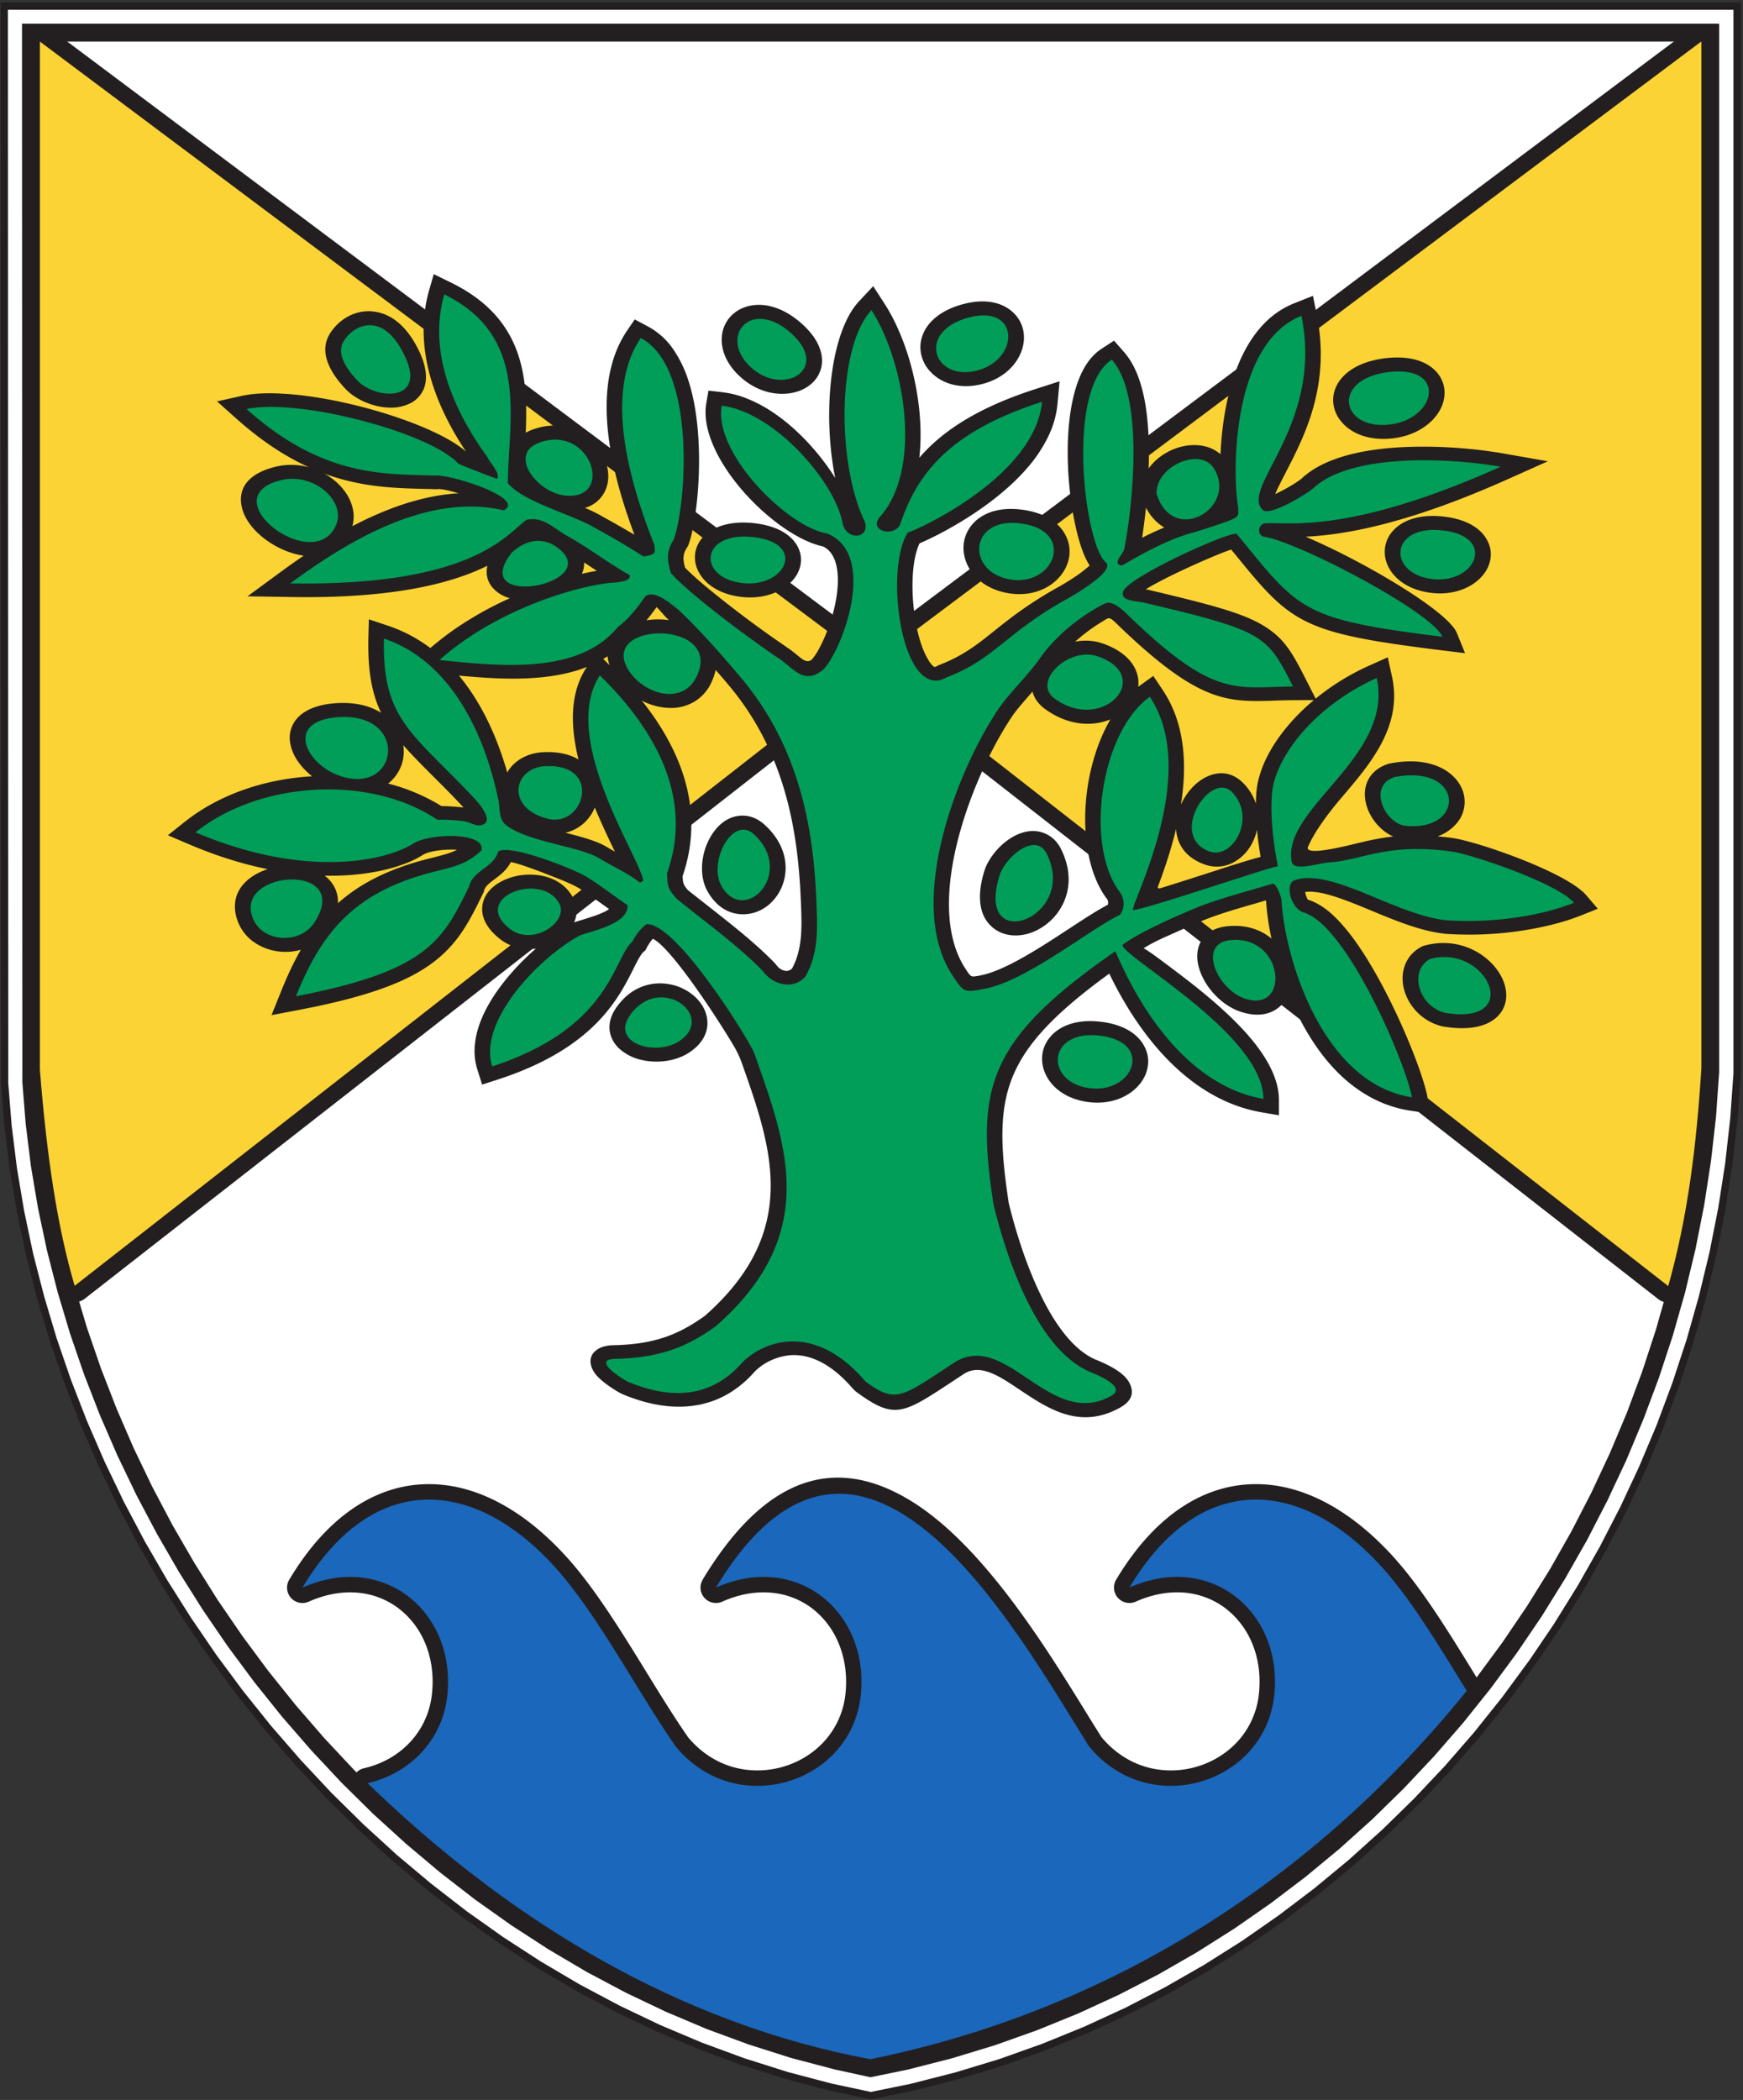 <svg xmlns="http://www.w3.org/2000/svg" width="578.35" height="696.775" viewBox="0 0 153.022 184.355"><rect x="0" y="0" width="153.022" height="184.355" fill="#333333" stroke="none"/><defs><clipPath id="a" clipPathUnits="userSpaceOnUse"><path d="M0 283.46h283.46V0H0Z"/></clipPath></defs><g clip-path="url(#a)" transform="matrix(1.545 0 0 -1.545 -142.996 358.98)"><path style="fill:#fff;fill-opacity:1;fill-rule:evenodd;stroke:none" d="m0 0-.179-2.568-.294-2.576-.392-2.555-.503-2.53-.604-2.503-.703-2.477-.802-2.441-.897-2.406-.992-2.367-1.085-2.321-1.176-2.277-1.264-2.224-1.35-2.175-1.433-2.115-1.515-2.059-1.597-1.99-1.673-1.924-1.749-1.858-1.821-1.784-1.896-1.704-1.966-1.625-2.032-1.545-2.096-1.456-2.162-1.365-2.219-1.272-2.283-1.179-2.338-1.079-2.396-.976-2.444-.868-2.499-.759-2.546-.65-2.321-.476-2.281.489-2.512.665-2.469.781-2.42.891-2.37 1.001-2.32 1.105-2.263 1.207-2.21 1.299-2.15 1.395-2.091 1.482-2.028 1.57-1.962 1.653-1.895 1.725-1.826 1.803-1.756 1.873-1.679 1.936-1.603 2-1.526 2.058-1.443 2.109-1.362 2.16-1.275 2.206-1.188 2.248-1.1 2.286-1.006 2.319-.912 2.35-.814 2.375-.72 2.397-.617 2.414-.516 2.428-.408 2.436L-98.252-3l-.195 2.418-.021 61.217H0Z" transform="translate(191.263 171.37)"/><path style="fill:#231f20;fill-opacity:1;fill-rule:nonzero;stroke:none" d="m0 0-.182-2.568-.003-.008-.289-2.575-.003-.011-.396-2.552v-.008l-.5-2.531-.002-.009-.605-2.505v-.006l-.704-2.477-.002-.008-.802-2.442-.004-.008-.9-2.406-.002-.008-.991-2.364-.005-.009-1.083-2.323-.006-.005-1.172-2.277-.006-.009-1.263-2.226-.004-.005-1.349-2.173-.005-.009-1.434-2.115-.004-.006-1.516-2.056-.006-.008-1.594-1.993-.007-.004-1.672-1.927-.008-.007-1.749-1.856-.005-.005-1.826-1.782-.004-.006-1.895-1.707-.004-.006-1.967-1.626-.008-.002-2.029-1.547-.007-.004-2.095-1.455-.011-.004-2.16-1.368-.007-.005-2.222-1.274-.008-.004-2.281-1.175-.007-.006-2.34-1.075-.009-.007-2.393-.973-.008-.004-2.449-.873h-.007l-2.5-.761-.01-.004-2.548-.645-.009-.004-2.32-.475-.043-.008-.04.008-2.282.488-.009.004-2.512.666h-.01l-2.467.781-.011.002-2.42.894-.007.002-2.369 1.001-.011.002-2.32 1.104-.006.007-2.266 1.205-.009.004-2.205 1.301-.011.005-2.149 1.393-.009.009-2.089 1.48-.009.006-2.027 1.568-.006.004-1.962 1.655-.007.003-1.895 1.729-.008.006-1.823 1.8-.008.006-1.752 1.872-.005.007-1.682 1.935-.006.009-1.602 2-.005.005-1.523 2.056-.006.006-1.446 2.112-.002.006-1.361 2.161-.006.005-1.275 2.208-.005.007-1.186 2.248-.005.008-1.097 2.286-.005.007-1.006 2.319-.003.008-.911 2.349-.004.008-.818 2.373-.002.01-.715 2.394-.004.008-.619 2.417v.007l-.515 2.428v.008l-.413 2.438-.002.008-.301 2.443v.008l-.194 2.418v.017l-.02 61.217v.208H0V.015Zm-.599-2.535.181 2.55v60.426h-98.051l.02-60.992.193-2.411.303-2.44.408-2.421.51-2.418.621-2.413.71-2.381.816-2.374.911-2.342 1.002-2.309 1.092-2.276 1.186-2.243 1.275-2.204 1.355-2.146 1.442-2.111 1.516-2.046 1.601-1.995 1.674-1.929 1.749-1.868 1.816-1.79 1.894-1.733 1.953-1.637 2.021-1.567 2.087-1.479 2.144-1.39 2.194-1.293 2.262-1.203 2.314-1.104 2.354-.993 2.41-.889 2.467-.781 2.498-.659 2.237-.478 2.265.463 2.546.65 2.484.754 2.439.868 2.39.973 2.329 1.071 2.267 1.173 2.22 1.271 2.146 1.356 2.097 1.46 2.018 1.531 1.962 1.623 1.891 1.703 1.812 1.771 1.748 1.852 1.666 1.916 1.59 1.989 1.51 2.055.003-.004 1.425 2.104 1.349 2.174 1.256 2.212 1.173 2.276 1.078 2.307.994 2.366.891 2.388.803 2.441.7 2.469.6 2.489.5 2.53.394 2.537z" transform="translate(191.473 171.354)"/><path style="fill:#231f20;fill-opacity:1;fill-rule:evenodd;stroke:none" d="m0 0-.288-2.53-.388-2.514-.492-2.489-.592-2.464-.693-2.437-.79-2.402-.885-2.368-.974-2.329-1.071-2.285-1.154-2.241-1.245-2.191-1.329-2.14-1.412-2.082-1.491-2.021-1.571-1.964-1.646-1.893-1.721-1.828-1.791-1.753-1.865-1.677-1.93-1.597-1.999-1.517-2.062-1.432-2.123-1.343-2.182-1.253-2.243-1.155-2.296-1.057-2.35-.957-2.405-.855-2.453-.746-2.501-.638-2.109-.432-2.03.443-2.466.649-2.421.769-2.377.875-2.327.983-2.278 1.085-2.225 1.182-2.172 1.282-2.113 1.369-2.058 1.459-1.993 1.546-1.931 1.625-1.867 1.699-1.797 1.773-1.726 1.844-1.656 1.907-1.579 1.969-1.501 2.024-1.424 2.081-1.34 2.128-1.255 2.173-1.171 2.213-1.082 2.251-.991 2.283-.899 2.312-.803 2.337-.705 2.357-.608 2.375-.505 2.385-.404 2.395-.297 2.398-.188 2.356-.021 60.161H.176V2.512Z" transform="translate(190.066 168.905)"/><path style="fill:#fff;fill-opacity:1;fill-rule:evenodd;stroke:none" d="m0 0-.383-2.471-.482-2.448-.586-2.426-.682-2.395-.775-2.364-.867-2.33-.964-2.292-1.053-2.249-1.137-2.206-1.22-2.153-1.31-2.106-1.389-2.048-1.469-1.993-1.545-1.927-1.62-1.864-1.691-1.799-1.765-1.723-1.832-1.648-1.898-1.572-1.963-1.491-2.028-1.408-2.083-1.319-2.149-1.227-2.199-1.139-2.255-1.04-2.309-.938-2.361-.84-2.406-.731-2.458-.625-1.857-.38-1.817.384-2.418.642-2.376.751-2.333.861-2.283.963-2.238 1.066-2.187 1.164-2.131 1.259-2.081 1.344-2.019 1.436-1.962 1.52-1.901 1.595-1.836 1.674-1.768 1.745-1.7 1.815-1.63 1.881-1.555 1.937-1.477 1.993-1.403 2.048-1.318 2.095-1.241 2.142-1.15 2.179-1.066 2.216-.973 2.247-.884 2.276-.79 2.295-.693 2.319-.597 2.335-.498 2.345-.396 2.348-.293 2.356-.182 2.295-.021 59.104H.455V4.946L.281 2.49Z" transform="translate(188.774 166.51)"/><path style="fill:#231f20;fill-opacity:1;fill-rule:nonzero;stroke:none" d="M0 0c-.51 1.73-.915 3.619-1.242 5.7-.328 2.079-.574 4.318-.77 6.754l-.002.073v58.435c0 .519.418.935.934.935.239 0 .46-.088.625-.238l46.596-34.885 46.631 34.943a.93.93 0 0 0 1.301-.189.909.909 0 0 0 .188-.557h.001V12.619l-.001-.059h.001c-.143-2.22-.335-4.353-.639-6.431a47.108 47.108 0 0 0-1.279-6.134.93.93 0 0 0-1.515-.448L46.143 34.43 1.468-.472A.933.933 0 0 0 0 0" transform="translate(95.901 159.025)"/><path style="fill:#fcd334;fill-opacity:1;fill-rule:evenodd;stroke:none" d="M0 0c-1 3.398-1.585 7.394-1.975 12.266V70.7l47.223-35.348 47.188 35.357V12.357c-.277-4.39-.773-8.438-1.883-12.373L45.248 35.352 0 0" transform="translate(96.796 159.287)"/><path style="fill:#231f20;fill-opacity:1;fill-rule:nonzero;stroke:none" d="M0 0c-1.55.29-3.078.655-4.585 1.092a49.478 49.478 0 0 0-4.42 1.513c-7.411 2.931-14.097 7.582-20.012 13.308a.88.88 0 0 0-.017 1.243.865.865 0 0 0 .453.244 5.415 5.415 0 0 1 1.542.625c1.215.74 2.121 1.993 2.291 3.603.117 1.101-.049 2.114-.433 2.978a4.766 4.766 0 0 1-1.491 1.892 4.465 4.465 0 0 1-2.218.863c-.881.094-1.851-.055-2.86-.503a.875.875 0 0 0-1.107 1.25c.792 1.328 1.664 2.403 2.592 3.236 1.494 1.341 3.127 2.05 4.811 2.174 1.678.122 3.381-.332 5.032-1.323 1.158-.692 2.291-1.647 3.368-2.848l.003-.002.004-.008v.003-.003l.02-.017c1.57-1.76 3.056-4.174 4.481-6.491.804-1.305 1.588-2.577 2.336-3.65l.011-.021c.953-1.141 2.172-1.732 3.402-1.86a5.194 5.194 0 0 1 2.026.188 5.16 5.16 0 0 1 1.782.934 4.735 4.735 0 0 1 1.738 3.208c.115 1.101-.053 2.118-.438 2.978A4.78 4.78 0 0 1-3.177 26.5a4.471 4.471 0 0 1-2.221.861c-.881.094-1.851-.053-2.858-.503a.878.878 0 0 0-1.157.445.867.867 0 0 0 .051.807l-.003.003c3.896 6.447 7.989 6.795 11.764 4.514 4.124-2.492 7.705-8.301 10.136-12.245.198-.322.383-.62.754-1.212.953-1.149 2.178-1.744 3.409-1.872a5.182 5.182 0 0 1 2.024.188 5.143 5.143 0 0 1 1.781.932 4.713 4.713 0 0 1 1.739 3.21c.117 1.101-.05 2.118-.433 2.978a4.815 4.815 0 0 1-1.492 1.894c-.63.47-1.386.775-2.217.864-.88.091-1.854-.056-2.861-.506a.878.878 0 0 0-1.11 1.25c.796 1.33 1.668 2.405 2.595 3.236 1.496 1.341 3.126 2.05 4.813 2.174 1.672.125 3.378-.332 5.031-1.323 1.156-.692 2.289-1.647 3.375-2.855l.004-.008.022-.023c1.571-1.76 3.051-4.164 4.473-6.48.016-.02.027-.042.036-.059l.319-.515a.883.883 0 0 0-.066-1.016l.001-.002a63.83 63.83 0 0 0-3.832-4.328 61.256 61.256 0 0 0-4.174-3.939C19.284 6.572 10.397 2.047.338.002A.874.874 0 0 0 0 0" transform="translate(141.848 114.48)"/><path style="fill:#1a67bb;fill-opacity:1;fill-rule:evenodd;stroke:none" d="M0 0c-10.907 2.038-20.464 7.838-28.568 15.683 2.293.52 4.251 2.346 4.531 4.992.502 4.714-3.603 8.183-8.232 6.123 3.933 6.574 9.67 6.375 14.403 1.105 2.38-2.655 4.663-7.054 6.772-10.085v-.008c3.434-4.234 10.017-2.161 10.55 2.867.5 4.712-3.603 8.183-8.231 6.121 8.216 13.599 17.011-2.329 21.173-8.98v-.005c3.433-4.237 10.021-2.164 10.553 2.864.502 4.712-3.603 8.183-8.231 6.121 3.931 6.576 9.669 6.378 14.402 1.105 1.646-1.834 3.244-4.5 4.767-6.972C25.296 10.309 13.764 2.799 0 0" transform="translate(142.01 115.34)"/><path style="fill:#231f20;fill-opacity:1;fill-rule:nonzero;stroke:none" d="M0 0c.098-.675-.184-1.391-1.045-1.945-.779-.503-1.843-.605-2.702-.399a2.82 2.82 0 0 0-1.081.503c-.353.269-.597.617-.686 1.03-.094.437 0 .923.353 1.434.845 1.216 2.037 1.521 3.055 1.323a2.886 2.886 0 0 0 1.389-.681C-.33.919-.069.477 0 0m-24.197 1.575c.338.841.698 1.618 1.111 2.335a3.263 3.263 0 0 0-1.478-.061 3.082 3.082 0 0 0-1.098.439 2.537 2.537 0 0 0-1.139 1.725c-.182 1.087.461 1.866 1.383 2.303.143.068.292.125.446.175-1.363.277-2.85.725-4.428 1.398l-1.24.528.945.754.005.005h.005c.558.445 1.166.836 1.808 1.164.641.33 1.324.604 2.031.823 1.093.338 2.241.54 3.4.606a3.915 3.915 0 0 0-.833.889c-.234.351-.385.727-.421 1.098h-.004a1.64 1.64 0 0 0 .293 1.161c.389.541 1.139.934 2.367 1.008 1.071.063 1.903-.16 2.519-.547-.525 1.091-.768 2.389-.722 4.294l.028 1.016 1.11-.371.011-.005h.005a8.52 8.52 0 0 0 2.367-1.255c.499.428 1.012.823 1.532 1.173a19.826 19.826 0 0 0 2.986 1.657 2.083 2.083 0 0 0-.712.347c-.462.362-.706.856-.567 1.496-1.969-.972-5.266-1.872-11.148-1.775l-2.479.041 1.831 1.346c.419.307.872.63 1.359.962-.332.047-.67.139-.998.27a5.082 5.082 0 0 0-1.57.98c-.465.435-.81.946-.937 1.466-.244.996.216 1.926 1.918 2.341.65.158 1.3.127 1.892-.035-1.296.587-2.677 1.466-4.153 2.787l-1.075.959 1.4.313h.007c.483.106 1.055.153 1.687.148a17.563 17.563 0 0 0 1.959-.148c3.355-.431 7.559-1.816 9.096-3.167a17.186 17.186 0 0 0-1.088 1.856c-1.165 2.316-1.714 4.836-1.008 7.319l.262.908.975-.477c4.129-2.017 4.39-5.359 4.252-8.532.114.066.244.127.387.177 1.51.548 2.75.054 3.515-.771.37-.399.619-.877.726-1.346.114-.501.071-1.006-.15-1.431a1.81 1.81 0 0 0-1.113-.901 8.516 8.516 0 0 0 1.016-.503 69.698 69.698 0 0 0 1.794-1.023c-.546 1.457-1.13 3.288-1.411 5.148-.347 2.303-.224 4.658 1.003 6.464l.426.623.757-.404a4.075 4.075 0 0 0 1.454-1.326 6.82 6.82 0 0 0 .847-1.77c1.018-3.162.541-7.852-.01-9.322l-.077-.145a1.065 1.065 0 0 1-.201-.617c0-.16.041-.341.092-.524a8.61 8.61 0 0 1 .453-.434c.23-.213.506-.452.81-.704a62.703 62.703 0 0 1 4.513-3.378v-.002c.238-.158.448-.328.648-.493.272-.221.495-.403.749-.231.244.241.567.812.859 1.544.327.815.591 1.793.64 2.702.042.804-.08 1.525-.486 1.951a1.183 1.183 0 0 1-.36.257c-1.341.281-3.115 1.531-4.473 3.068-1.397 1.578-2.411 3.502-2.151 5.06l.002.005.005.033.12.684.794-.09.003-.003h.008a5.472 5.472 0 0 0 1.524-.416c.48-.202.953-.464 1.405-.775 1.358-.926 2.607-2.308 3.466-3.68-.06.3-.114.607-.157.917-.492 3.444-.011 7.51 1.525 9.138l.791.844.667-1.029v-.002.002l-.003.006.003-.008c.286-.445.553-.953.79-1.503.241-.549.452-1.136.627-1.748.5-1.735.736-3.69.537-5.464.225.259.47.511.736.759 1.335 1.236 3.195 2.282 5.879 3.146l1.354.436-.118-1.293v-.004.001a5.445 5.445 0 0 0-.554-1.899 8.087 8.087 0 0 0-1.099-1.654c-1.928-2.282-5.069-3.891-6.184-4.358-.491-1.024-.514-3.043-.168-4.743.136-.673.332-1.278.58-1.732.172-.315.329-.518.447-.551.016-.005.068.016.157.064l.054.032.051.018c1.365.529 2.154 1.161 3.107 1.923.902.721 1.938 1.549 3.695 2.527.344.194.997.585 1.472.971.103.084.196.162.271.238-.014.021-.026.044-.043.064-.582.899-1.093 3.213-1.189 5.57-.097 2.382.225 4.88 1.313 6.147.182.211.386.393.618.543l.686.444.561-.639.003-.002c.361-.412.635-.922.843-1.499a9.06 9.06 0 0 0 .417-1.78c.152-1.055.179-2.221.143-3.338.088.124.186.238.293.347.35.359.806.636 1.275.802.519.179 1.072.23 1.581.118a2.16 2.16 0 0 0 .933-.457c.135 3.106 1.05 7.325 4.187 8.573l1.067.423.213-1.058c.806-3.991-.686-6.886-1.697-8.858-.294-.569-.534-1.036-.661-1.346.638.287 1.359.749 1.507.887l.005.002v.003h-.001c.357.333.789.61 1.276.84.466.219.988.395 1.538.534 2.713.673 6.342.439 8.589.048l2.58-.452-2.243-1.003c-5.858-2.626-9.415-3.182-11.519-3.282.201-.087.405-.176.615-.272 3.132-1.413 7.491-4.006 7.977-5.204l.463-1.144-1.347.166c-8.103 1-8.539 1.537-11.895 5.669.084-.107.216-.269-.051.055a15.519 15.519 0 0 1-.724-.275c-1.336-.547-3.264-1.441-4.123-1.987.066-.013.131-.025.198-.04 3.461-.819 5.238-1.291 6.409-1.976 1.293-.758 1.739-1.624 2.558-3.239l.486-.955a13.523 13.523 0 0 0 3.023 1.866l1.076.483.238-1.09c.615-2.807-1.203-4.938-2.845-6.86-.865-1.014-1.568-1.999-1.925-2.815-.251-.577 2.26.069 2.714.178.631.15 1.306.313 2.125.402-.5.225-.922.622-1.208 1.082-.21.338-.349.716-.389 1.085-.045.393.017.784.217 1.127.222.379.593.684 1.151.849l.042.01.05.009c1.755.326 2.974-.121 3.629-.82.361-.383.549-.837.568-1.295a1.876 1.876 0 0 0-.412-1.249 2.538 2.538 0 0 0-1.123-.789c.281-.024.577-.055.888-.098l-.001-.002c.191-.028.458-.084.779-.171.302-.079.651-.18 1.022-.297 1.995-.632 4.924-1.811 5.752-2.772l.663-.772-.942-.378h-.005a13.6 13.6 0 0 0-.833-.297 18.697 18.697 0 0 0-.928-.257 19.814 19.814 0 0 0-5.817-.502l-.016.002h-.007l-.002-.002c-1.399.117-2.881.729-4.318 1.326-1.467.607-2.883 1.19-3.761 1.056a.909.909 0 0 1 .044-.183c.046-.134.098-.249.121-.256l.015-.003h.004c.492-.157.974-.472 1.435-.907.403-.381.811-.866 1.213-1.422 1.944-2.701 3.794-7.239 4.104-8.817l.201-1.011-1.155.176h-.009a6.894 6.894 0 0 0-2.268.769 8.18 8.18 0 0 0-1.836 1.385c-1.226 1.22-2.16 2.831-2.818 4.474a1.879 1.879 0 0 0-.357-.578c-.503-.543-1.295-.78-2.367-.427-.936.311-1.75 1.121-2.154 1.959-.18.368-.289.749-.304 1.102-.019.417.086.808.343 1.129.291.368.748.613 1.409.672 1.048.094 1.871-.211 2.466-.706a14.196 14.196 0 0 0-.311 2.166v.006a249.33 249.33 0 0 1-.623-.183c-1.037-.298-2.098-.605-2.997-.976l-.006-.005-.519-.216c-.111-.047-.298-.131-.589-.258-.867-.389-1.579-.676-2.224-1.085.196-.104.478-.295 1.066-.734.54-.404 1.158-.866 1.764-1.344 1.119-.889 2.302-1.913 3.21-2.984.977-1.151 1.651-2.366 1.651-3.559v-.869l-.994.17-.013.003c-4.828.851-7.581 5.69-8.633 7.877-2.955-2.144-4.608-3.848-5.415-5.677-.876-1.984-.776-4.209-.295-7.382.223-.894.734-2.832 1.585-4.714.815-1.808 1.935-3.562 3.366-4.168v.005l.051-.022c.424-.179 1.468-.618 1.824-1.248.298-.532.233-1.041-.492-1.448-2.292-1.282-4.075-.089-5.782 1.054-1.111.744-2.18 1.458-3.11.849-.098-.064-.396-.259-.657-.432-2.828-1.865-3.289-2.167-5.464-.574l-.155.142a8.638 8.638 0 0 1-.736.763c-1.054.944-2.019 1.221-2.817 1.171a3.32 3.32 0 0 1-1.89-.781 2.565 2.565 0 0 1-.216-.213c-1.168-1.298-2.506-1.829-3.84-1.92-1.307-.087-2.566.256-3.639.706l-.059.031c-.208.101-.915.53-1.3.927a1.57 1.57 0 0 0-.384.585c-.127.393-.043.736.342.994.209.14.504.226.91.237 1.132.024 2.048.167 2.875.441.81.269 1.547.674 2.322 1.232 5.461 4.816 3.789 9.558 2.113 14.31a5.663 5.663 0 0 1-.441.964c-.172.294-.403.675-.677 1.105-1.186 1.866-3.096 4.628-3.955 5.044a1.745 1.745 0 0 1-.089-.104v-.004a2.778 2.778 0 0 1-.268-.418l-.064-.128-.101-.085c-.168-.146-.356-.515-.589-.983-.865-1.712-2.272-4.506-7.659-6.264l-.932-.302-.274.869-.005.017a3.472 3.472 0 0 0-.127 1.432c.044.46.175.929.362 1.392.595 1.454 1.831 2.916 3.099 4.019a2.672 2.672 0 0 0-2.054.556c-.847.671-1.095 1.367-.968 1.995.104.513.472.934.978 1.221a3.447 3.447 0 0 0 1.577.429c1.123.039 2.271-.422 2.718-1.62l.022-.059.011-.053c.07-.335.022-.673-.112-.981.158.054.3.097.448.143.55.17 1.232.378 1.538.615l-.475.342c-.467.332-.924.665-1.335.902h-.003a4.95 4.95 0 0 1-.376.188c-.191.086-.417.183-.658.28-.993.4-2.334.905-2.738.955-.229-.452-.586-.722-.945-.989-.256-.195-.513-.386-.569-.622l-.015-.069-.03-.063c-.793-1.626-1.426-2.895-2.901-3.99C-17.054 2.09-19.243 1.252-23.11.51l-1.643-.314zm3.218 4.981c1.222 1.087 2.799 1.912 4.953 2.479l.458.117c.53.135.965.244 1.357.439a2.732 2.732 0 0 1-.203.009c-.686.014-1.418-.098-1.726-.293h-.003a5.528 5.528 0 0 0-.972-.483 9.335 9.335 0 0 0-1.288-.39c-.914-.209-2.034-.339-3.327-.312.216-.166.397-.365.53-.606.156-.282.237-.602.221-.96m2.856 6.8a10.984 10.984 0 0 0 3.029-1.28c.221 0 .596-.011 1.251-.079h.002c-.021.02-.038.04-.057.061-.602.647-1.177 1.218-1.691 1.732-.64.64-1.199 1.199-1.673 1.745.014-.117.025-.231.025-.348a2.278 2.278 0 0 0-.322-1.189 2.402 2.402 0 0 0-.564-.642m11.005 11.918c.305.07.589.126.847.169-.127.084-.253.17-.378.252l-.342.223a1.292 1.292 0 0 0-.127-.644m-13.038 2.708c.483.252.984.495 1.497.713 1.439.619 2.975 1.061 4.535 1.155-.53.16-.989.256-1.185.237l-.053-.005-.084.001c-.028 0-.31.009-.66.017-1.652.043-3.524.091-5.64.865.324-.177.61-.396.851-.642.371-.379.637-.823.749-1.293a2.046 2.046 0 0 0-.01-1.048m45.093 1.053a31.467 31.467 0 0 0-.219-1.712l.323.161c.308.15.624.291.939.423-.409.237-.77.605-1.043 1.128m-36.293-15.05c.035.066.079.133.123.194.389.533 1.057.916 1.928.96.854.04 1.509-.125 1.997-.415-.457 1.858-.51 3.734.437 5.2l.041.058c-2.158-.852-4.83-.723-7.27-.492 1.529-1.842 2.331-4.054 2.744-5.505m4.974-1.993a2.357 2.357 0 0 0-.291-.518 2.33 2.33 0 0 0-1.377-.912c.902-.231 1.75-.452 2.355-.812.152-.093.308-.179.456-.261a46.348 46.348 0 0 0-1.143 2.503M41.707-.424a2.986 2.986 0 0 0-1.868 1.483c-.151.285-.25.585-.294.879-.043.306-.031.615.048.907.135.506.457.95.993 1.234l.081.044.102.027c1.643.445 3.083-.195 3.898-1.101.389-.43.642-.928.718-1.413.086-.549-.046-1.074-.444-1.485-.543-.562-1.552-.867-3.141-.596l-.041.006zM15.77 8.434c.167.524.593 1.112 1.087 1.531.321.269.685.488 1.054.599.517.157 1.039.13 1.518-.163.27-.167.5-.408.667-.739.79-1.559.436-2.918-.301-3.804-.468-.561-1.109-.943-1.729-1.075-.808-.17-1.593.026-2.115.678-.465.587-.633 1.56-.181 2.973m14.707 4.937c.346-.358.577-.755.707-1.158.003.208.01.418.027.624v.007c.026.346.099.709.219 1.084.115.364.271.734.467 1.099.554 1.041 1.435 2.116 2.583 3.073l-1.114-.007a30.321 30.321 0 0 1-1.044-.023c-2.779-.094-4.374-.148-8.994 4.315l-.001.003-.053.048-.001.004c-.446.438-.456.334-.759.154a10.045 10.045 0 0 1-1.6-1.177 2.99 2.99 0 0 0 1.565-.101c1.271-.444 1.879-1.183 2.009-1.956.028-.17.03-.34.011-.508l.063.051.793.568.554-.829.064-.1h-.002c1.216-1.894 1.295-4.231.953-6.386.063.141.135.277.213.404.285.471.683.875 1.115 1.108l-.004.002c.742.404 1.551.394 2.229-.299m.768-2.641a2.99 2.99 0 0 0-.334-.873 2.559 2.559 0 0 0-.92-.936 2.008 2.008 0 0 0-1.747-.153c-1.096.407-1.55 1.171-1.596 2.012-.32-1.341-.75-2.543-1.088-3.432.95.29 2.203.694 3.348 1.063.958.31 1.854.596 2.544.778-.025.141-.051.304-.079.491-.047.341-.094.691-.128 1.05M.046 7.193c-.481.821-.405 1.929-.032 2.782l.004.003c.149.345.353.662.593.914.288.302.635.518 1.024.602.559.116 1.122-.013 1.638-.483 1.18-1.079 1.368-2.329 1.053-3.304a2.7 2.7 0 0 0-.727-1.153 2.29 2.29 0 0 0-1.291-.611c-.832-.096-1.678.25-2.262 1.25m19.161 10.396c-.394.288-.622.625-.718.992l-.046-.054c-.424-.488-.853-.97-1.123-1.368l.002-.004-.016-.019a19.622 19.622 0 0 1-.973-1.641 24.63 24.63 0 0 1-.943-1.989c-1.503-3.56-2.45-8.014-.71-10.673.299-.458.317-.476.667-.413v-.002l.154.028v.003h.002l.013.002c1.392.259 3.415 1.582 5.083 2.677.83.544 1.582 1.035 2.172 1.342l.003.017a.365.365 0 0 1-.044.303 1.27 1.27 0 0 1-.071.094c-1.073 1.489-1.382 3.911-1.045 6.228.206 1.391.646 2.763 1.302 3.888-1.018-.411-2.388-.373-3.709.589m-24.75 2.493a1.941 1.941 0 0 0-.111.507 4.838 4.838 0 0 0-.248-.152zm2.101 2.552a4.443 4.443 0 0 0 1.275.01c-.289.246-.587.661-.706.734a13.288 13.288 0 0 0-.569-.744m3.929-2.825a3.329 3.329 0 0 0-.263-.748 2.468 2.468 0 0 0-.918-1.034 2.606 2.606 0 0 0-1.483-.373 3.62 3.62 0 0 0-1.452.373l-.08.039c.302-.377.585-.761.843-1.151 1.834-2.759 2.531-5.739 1.474-8.82.017-.366.025-.472.3-.793.317-.254.796-.629 1.274-1.005 1.254-.986 2.501-1.961 3.616-3.093.102-.105.177-.23.294-.326a.72.72 0 0 1 .386-.168.456.456 0 0 1 .348.135c.601 1.1.556 2.383.513 3.548l-.008.254h-.003c-.081 2.086-.318 4.235-.937 6.33-.609 2.068-1.589 4.093-3.157 5.961-.2.237-.345.41-.42.496zm1.372 4.163c-1.252.171-2.057.788-2.385 1.502a1.74 1.74 0 0 0-.15.973c.046.312.18.615.409.876.521.596 1.522.995 2.982.823 1.346-.16 2.126-.708 2.451-1.364.165-.335.206-.683.138-1.024a1.854 1.854 0 0 0-.435-.848c-.571-.656-1.669-1.12-3.01-.938m-22.426 11.829c-.369.397-.717.849-.923 1.324-.253.574-.304 1.168.019 1.734.239.417.655.844 1.179 1.093.317.153.678.244 1.066.244a2.527 2.527 0 0 0 1.238-.338c.578-.328 1.148-.935 1.626-1.933.423-.887.468-1.575.284-2.086a1.598 1.598 0 0 0-.8-.881 2.45 2.45 0 0 0-1.137-.241c-.895.007-1.943.429-2.552 1.084m61.616-11.597c-1.267.181-2.07.836-2.391 1.584a1.855 1.855 0 0 0-.134.984v.002c.047.323.182.631.408.897.518.62 1.522 1.031 2.988.848 1.364-.169 2.143-.748 2.458-1.44.155-.338.192-.691.121-1.034a1.938 1.938 0 0 0-.432-.868c-.572-.683-1.669-1.169-3.018-.973m-2.202 8.755c-1.353-.122-2.347.349-2.868 1.037a1.904 1.904 0 0 0-.397.993c-.031.335.036.681.203 1.004.383.734 1.298 1.373 2.829 1.539 1.449.156 2.399-.242 2.901-.869.25-.313.377-.67.388-1.045a2.005 2.005 0 0 0-.233-.988c-.417-.81-1.414-1.544-2.823-1.671M21.566-4.729c-1.284.201-2.09.912-2.394 1.717a1.992 1.992 0 0 0-.118 1.006c.05.329.186.648.41.924.524.658 1.531 1.09 2.995.892 1.39-.188 2.168-.816 2.47-1.565.14-.343.17-.701.098-1.044a2.117 2.117 0 0 0-.431-.906c-.576-.727-1.676-1.232-3.03-1.024m-5.944 40.785c-1.262-.318-2.297.038-2.911.68a2.057 2.057 0 0 0-.527.928c-.087.327-.087.675.012 1.018.219.777.949 1.534 2.319 1.907 1.352.368 2.329.079 2.919-.507.283-.282.456-.618.531-.976v-.002c.066-.32.052-.663-.046-1.004-.239-.861-1.019-1.723-2.297-2.044m1.463-11.878c-1.306.232-2.109 1.002-2.398 1.863-.116.34-.145.693-.093 1.031.055.335.196.66.42.945.539.678 1.54 1.107 2.994.886 1.418-.219 2.195-.904 2.476-1.701a1.97 1.97 0 0 0 .072-1.065 2.28 2.28 0 0 0-.438-.929c-.586-.755-1.68-1.269-3.033-1.03M1.864 36.488C.97 37.311.708 38.26.878 39.023c.074.332.232.632.456.875.236.252.54.448.906.557.854.259 1.986.053 3.122-.953.984-.871 1.274-1.745 1.136-2.455a1.759 1.759 0 0 0-.497-.905 2.245 2.245 0 0 0-.914-.524c-.932-.281-2.189-.083-3.223.87" transform="translate(132.734 174.47)"/><path style="fill:#009e59;fill-opacity:1;fill-rule:evenodd;stroke:none" d="M0 0c1.415 3.508 3.186 5.85 7.646 7.023 1.259.331 2.044.443 2.891 1.269.251 1.043-2.927.984-3.869.385-1.557-.992-6.147-2.016-12.377.636 3.66 2.927 9.891 3.274 13.692.749.133-.087.159.035 1.497-.105.414-.043.741-.348 1.122-.212.6.212-.058 1.061-.477 1.51C6.678 14.934 4.878 15.68 5 20.324c5.028-1.702 6.266-8.162 6.491-9.119.128-.541-.017-1.146.493-1.516 1.299-.943 4.085-1.162 5.231-1.84 1.144-.68 1.638-.849 2.335-1.394.056.033.11.064.177.097-.043 1.114-4.811 8.053-2.463 11.683 3.453-3.376 5.258-7.227 3.817-11.252.036-.704.011-.83.557-1.45 1.67-1.354 3.407-2.593 4.869-4.079.707-.96 1.888-1.014 2.452-.312.77 1.358.66 2.864.614 4.203-.165 4.269-.98 8.816-4.284 12.751-.953 1.137-2.335 2.715-3.5 3.81-.578.483-1.429 1.191-1.935.823-.413-.584-.92-1.278-1.55-1.728-2.207-2.719-6.604-2.262-10.15-1.895 3.482 3.1 8.468 4.372 10.031 4.402.376.072.8.075.784.416-1.214.684-2.288 1.52-3.483 2.191-.919.515-1.424 1.148-2.385.96-1.06-.727-2.922-3.787-13.426-3.615 2.903 2.134 7.624 5.19 12.091 4.158.048-.013.107.018.187.094.753.696-3.222 1.964-4.069 1.874-2.803.103-6.323-.129-10.69 3.778 2.931.645 10.441-1.336 12.032-3.104.106-.064 2.138-.853 2.202-.857.197.321-.391.871-.549 1.228-2.012 2.773-3.364 6.062-2.453 9.25 4.891-2.389 3.635-7.139 3.612-10.724.879-1.078 3.69-1.782 4.958-2.548a45.045 45.045 0 0 0 2.736-1.612c.873.076.617.365.644.618-1.202 3.035-3.015 8.505-.785 11.788 3.18-1.679 2.591-9.533 1.863-11.474-.475-.696-.313-1.33-.148-1.889 1.219-1.346 4.861-4.003 6.086-4.814.922-.61 1.455-1.552 2.548-.683 1.066 1.018 3.177 6.579.23 7.757-2.277.381-6.462 4.595-5.976 7.254 2.918-.333 6.391-4.231 6.861-6.652.202-1.044 1.587-.92 1.265.068-1.612 3.335-1.561 9.952.382 12.014 1.883-2.926 2.918-8.978.501-11.716-.734-.803.759-1.225 1.128-.46.996 3.015 2.945 5.324 8.06 6.969-.387-4.152-6.825-7.177-7.628-7.429-1.372-2.171-.318-9.641 2.198-8.235 2.789 1.074 3.279 2.479 6.91 4.499.715.399 2.687 1.617 2.137 2.05-1.195 1.021-2.286 9.803.349 11.511 2.06-2.321.976-9.591.693-10.811-.051-.22-.73-.856-.091-.878 1.134.668 2.64 1.5 4.016 1.864.088.021 1.433.432 2.091.695.53.214.491.275.471.766-.335 1.846-.389 9.27 3.596 10.856 1.263-6.251-3.523-9.779-2.196-11.036.401-.384 2.585.969 2.878 1.244 2.114 1.976 7.645 1.739 10.635 1.216-9.028-4.043-12.369-3.05-13.46-3.232-.306-.118-.375-.565-.039-.737 1.9-.243 9.623-4.292 10.188-5.693-8.048.997-8.13 1.497-11.69 5.857-.568.07-6.225-2.491-6.45-3.301-.153-.539.669-.493 1.32-.648 6.718-1.591 6.85-1.805 8.336-4.735-3.247-.023-4.439-.716-9.332 4.014-.249.239-.91.928-1.358.703-1.494-.757-2.844-1.898-3.719-3.151-.651-.931-1.741-1.964-2.349-2.871-2.371-3.535-5.253-11.041-2.613-15.078.671-1.025.675-1.01 1.837-.795 2.39.445 6.015 3.407 7.692 4.2.326.407.245.969.001 1.295-2.001 2.625-1.135 9.054 1.704 11.1 2.878-4.311-.991-11.583-.968-12.122.746.034 8.07 2.55 8.248 2.485-.238 1.191-.443 2.71-.343 4.081.15 2.119 2.426 5.034 5.955 6.622.987-4.496-5.427-7.409-4.827-10.447.11-.564 1.529-.066 2.162-.026 1.87.12 3.248 1.128 6.94.61 1.075-.145 5.969-1.783 6.938-2.91-1.724-.683-4.377-1.171-7.177-.998-2.853.233-6.589 3.014-8.698 2.281-.565-.196-.247-1.598.532-1.839C59.707 4.001 63-3.629 63.415-5.74c-4.985.75-7.195 7.687-7.413 11.167-.015.258-.312 1.033-.537.962-1.424-.44-3.034-.833-4.391-1.397-1.142-.473-3.191-1.379-4.1-2.068-.082-.271 1.61-1.369 3.458-2.835 2.162-1.714 4.539-3.931 4.539-5.922-5.557.972-8.208 8.015-8.414 8.391-7.309-5.074-7.932-7.789-6.921-14.393.444-1.791 2.091-8.076 5.493-9.513.425-.18 2.099-.851 1.195-1.356-3.491-1.959-5.977 3.804-8.937 1.875-2.967-1.939-3.274-2.347-5.024-1.063-3.165 3.691-6.155 2.022-7.062 1.015-2.016-2.249-4.53-1.827-6.441-1.027-.318.157-2.09 1.265-.724 1.3 2.456.059 4.021.622 5.728 1.862 6.001 5.273 3.98 10.376 2.181 15.496-.344.851-4.477 7.486-6.133 7.338-.358-.268-.611-.629-.798-.989-1.107-.956-1.201-4.885-7.966-7.09-.816 2.626 2.747 6.251 5.001 7.45.966.325 2.735.701 2.693 1.714-.81.534-1.686 1.24-2.426 1.664-.733.422-4.31 1.845-4.927 1.377-.275-.925-1.436-1.059-1.658-1.991C8.332 3.153 7.445 1.431 0 0" transform="translate(109.373 175.74)"/><path style="fill:#009e59;fill-opacity:1;fill-rule:nonzero;stroke:none" d="M0 0c2.185 1.41-1.082 3.927-2.794 1.463C-3.878-.099-1.343-.864 0 0" transform="translate(131.133 173.178)"/><path style="fill:#009e59;fill-opacity:1;fill-rule:nonzero;stroke:none" d="M0 0c2.577-.852 2.251 3.599-.806 3.33C-2.743 3.16-1.579.523 0 0" transform="translate(163.298 175.603)"/><path style="fill:#009e59;fill-opacity:1;fill-rule:nonzero;stroke:none" d="M0 0c-2.434.604-1.981 2.906-.148 2.994C3.118 3.151 2.067-.513 0 0" transform="translate(123.692 185.822)"/><path style="fill:#009e59;fill-opacity:1;fill-rule:nonzero;stroke:none" d="M0 0c-.01 1.593 2.491 2.626 3.243 1.454C4.686-.794.926-3.028 0 0" transform="translate(158.269 204.308)"/><path style="fill:#009e59;fill-opacity:1;fill-rule:nonzero;stroke:none" d="M0 0c.897.827 1.875.878 2.686.226C5.202-1.809-2.534-3.264 0 0" transform="translate(121.63 200.945)"/><path style="fill:#009e59;fill-opacity:1;fill-rule:nonzero;stroke:none" d="M0 0c-1.496.402-2.04 2.408-.818 3.056C2.427 3.935 4.55-.779 0 0" transform="translate(174.638 174.803)"/><path style="fill:#009e59;fill-opacity:1;fill-rule:nonzero;stroke:none" d="M0 0c-.871-1.328-3.296-1.098-3.589.636C-3.999 3.057 2.169 3.307 0 0" transform="translate(110.405 179.908)"/><path style="fill:#009e59;fill-opacity:1;fill-rule:nonzero;stroke:none" d="M0 0c.329 1.026 2.032 2.451 2.659 1.217C4.523-2.457-1.488-4.663 0 0" transform="translate(149.363 182.637)"/><path style="fill:#009e59;fill-opacity:1;fill-rule:nonzero;stroke:none" d="M0 0c1.43-1.457.04-3.871-1.288-3.375C-3.653-2.497-1.213 1.239 0 0" transform="translate(162.557 187.346)"/><path style="fill:#009e59;fill-opacity:1;fill-rule:nonzero;stroke:none" d="M0 0c-1.187.269-2.025 2.318-.5 2.768C3.475 3.508 3.518-.43 0 0" transform="translate(172.327 185.434)"/><path style="fill:#009e59;fill-opacity:1;fill-rule:nonzero;stroke:none" d="M0 0c-.797 1.367.628 4.064 1.829 2.962C4.214.78 1.313-2.245 0 0" transform="translate(133.561 181.986)"/><path style="fill:#009e59;fill-opacity:1;fill-rule:nonzero;stroke:none" d="M0 0c-2.379.246-4.223 3.297-.771 3.504C2.935 3.726 2.696-.282 0 0" transform="translate(112.588 188.098)"/><path style="fill:#009e59;fill-opacity:1;fill-rule:nonzero;stroke:none" d="M0 0c-1.294.943.788 2.98 2.469 2.393C5.697 1.267 2.752-2.006 0 0" transform="translate(152.475 192.657)"/><path style="fill:#009e59;fill-opacity:1;fill-rule:nonzero;stroke:none" d="M0 0c-1.737 2.806 5.461 2.873 3.869-.386C3.064-2.035.854-1.376 0 0" transform="translate(128.263 194.277)"/><path style="fill:#009e59;fill-opacity:1;fill-rule:nonzero;stroke:none" d="M0 0c-2.507.34-2.308 2.961.734 2.598C3.779 2.237 2.507-.343 0 0" transform="translate(134.662 199.228)"/><path style="fill:#009e59;fill-opacity:1;fill-rule:nonzero;stroke:none" d="M0 0c1.846.453 3.675-1.161 3.149-2.504C1.976-5.499-4.034-.988 0 0" transform="translate(108.518 205.065)"/><path style="fill:#009e59;fill-opacity:1;fill-rule:nonzero;stroke:none" d="M0 0c2.697-.162 1.33 4.069-1.567 3.021C-3.404 2.354-1.658.1 0 0" transform="translate(124.772 204.18)"/><path style="fill:#009e59;fill-opacity:1;fill-rule:nonzero;stroke:none" d="M0 0c-.623.671-1.164 1.495-.772 2.183.517.911 2.217 1.861 3.486-.801C3.991-1.278 1.049-1.13 0 0" transform="translate(112.838 210.749)"/><path style="fill:#009e59;fill-opacity:1;fill-rule:nonzero;stroke:none" d="M0 0c-2.321 1.843 2.109 3.368 2.899 1.249C3.117.206 1.229-.976 0 0" transform="translate(121.512 179.581)"/><path style="fill:#009e59;fill-opacity:1;fill-rule:nonzero;stroke:none" d="M0 0c-2.507.361-2.31 3.13.733 2.746C3.781 2.365 2.51-.361 0 0" transform="translate(173.858 199.457)"/><path style="fill:#009e59;fill-opacity:1;fill-rule:nonzero;stroke:none" d="M0 0c-2.739-.249-3.21 2.64.1 2.997C3.409 3.357 2.734.249 0 0" transform="translate(171.424 208.217)"/><path style="fill:#009e59;fill-opacity:1;fill-rule:nonzero;stroke:none" d="M0 0c-2.509.389-2.316 3.381.731 2.966C3.775 2.555 2.507-.391 0 0" transform="translate(154.394 170.526)"/><path style="fill:#009e59;fill-opacity:1;fill-rule:nonzero;stroke:none" d="M0 0c-2.454-.62-3.445 2.205-.486 3.01C2.474 3.815 2.456.617 0 0" transform="translate(148.057 211.29)"/><path style="fill:#009e59;fill-opacity:1;fill-rule:nonzero;stroke:none" d="M0 0c-2.51.442-2.32 3.635.726 3.167C3.771 2.698 2.507-.441 0 0" transform="translate(149.93 199.426)"/><path style="fill:#009e59;fill-opacity:1;fill-rule:nonzero;stroke:none" d="M0 0c-1.859 1.715-.017 3.978 2.274 1.945C4.568-.083 1.859-1.712 0 0" transform="translate(135.218 211.483)"/></g></svg>